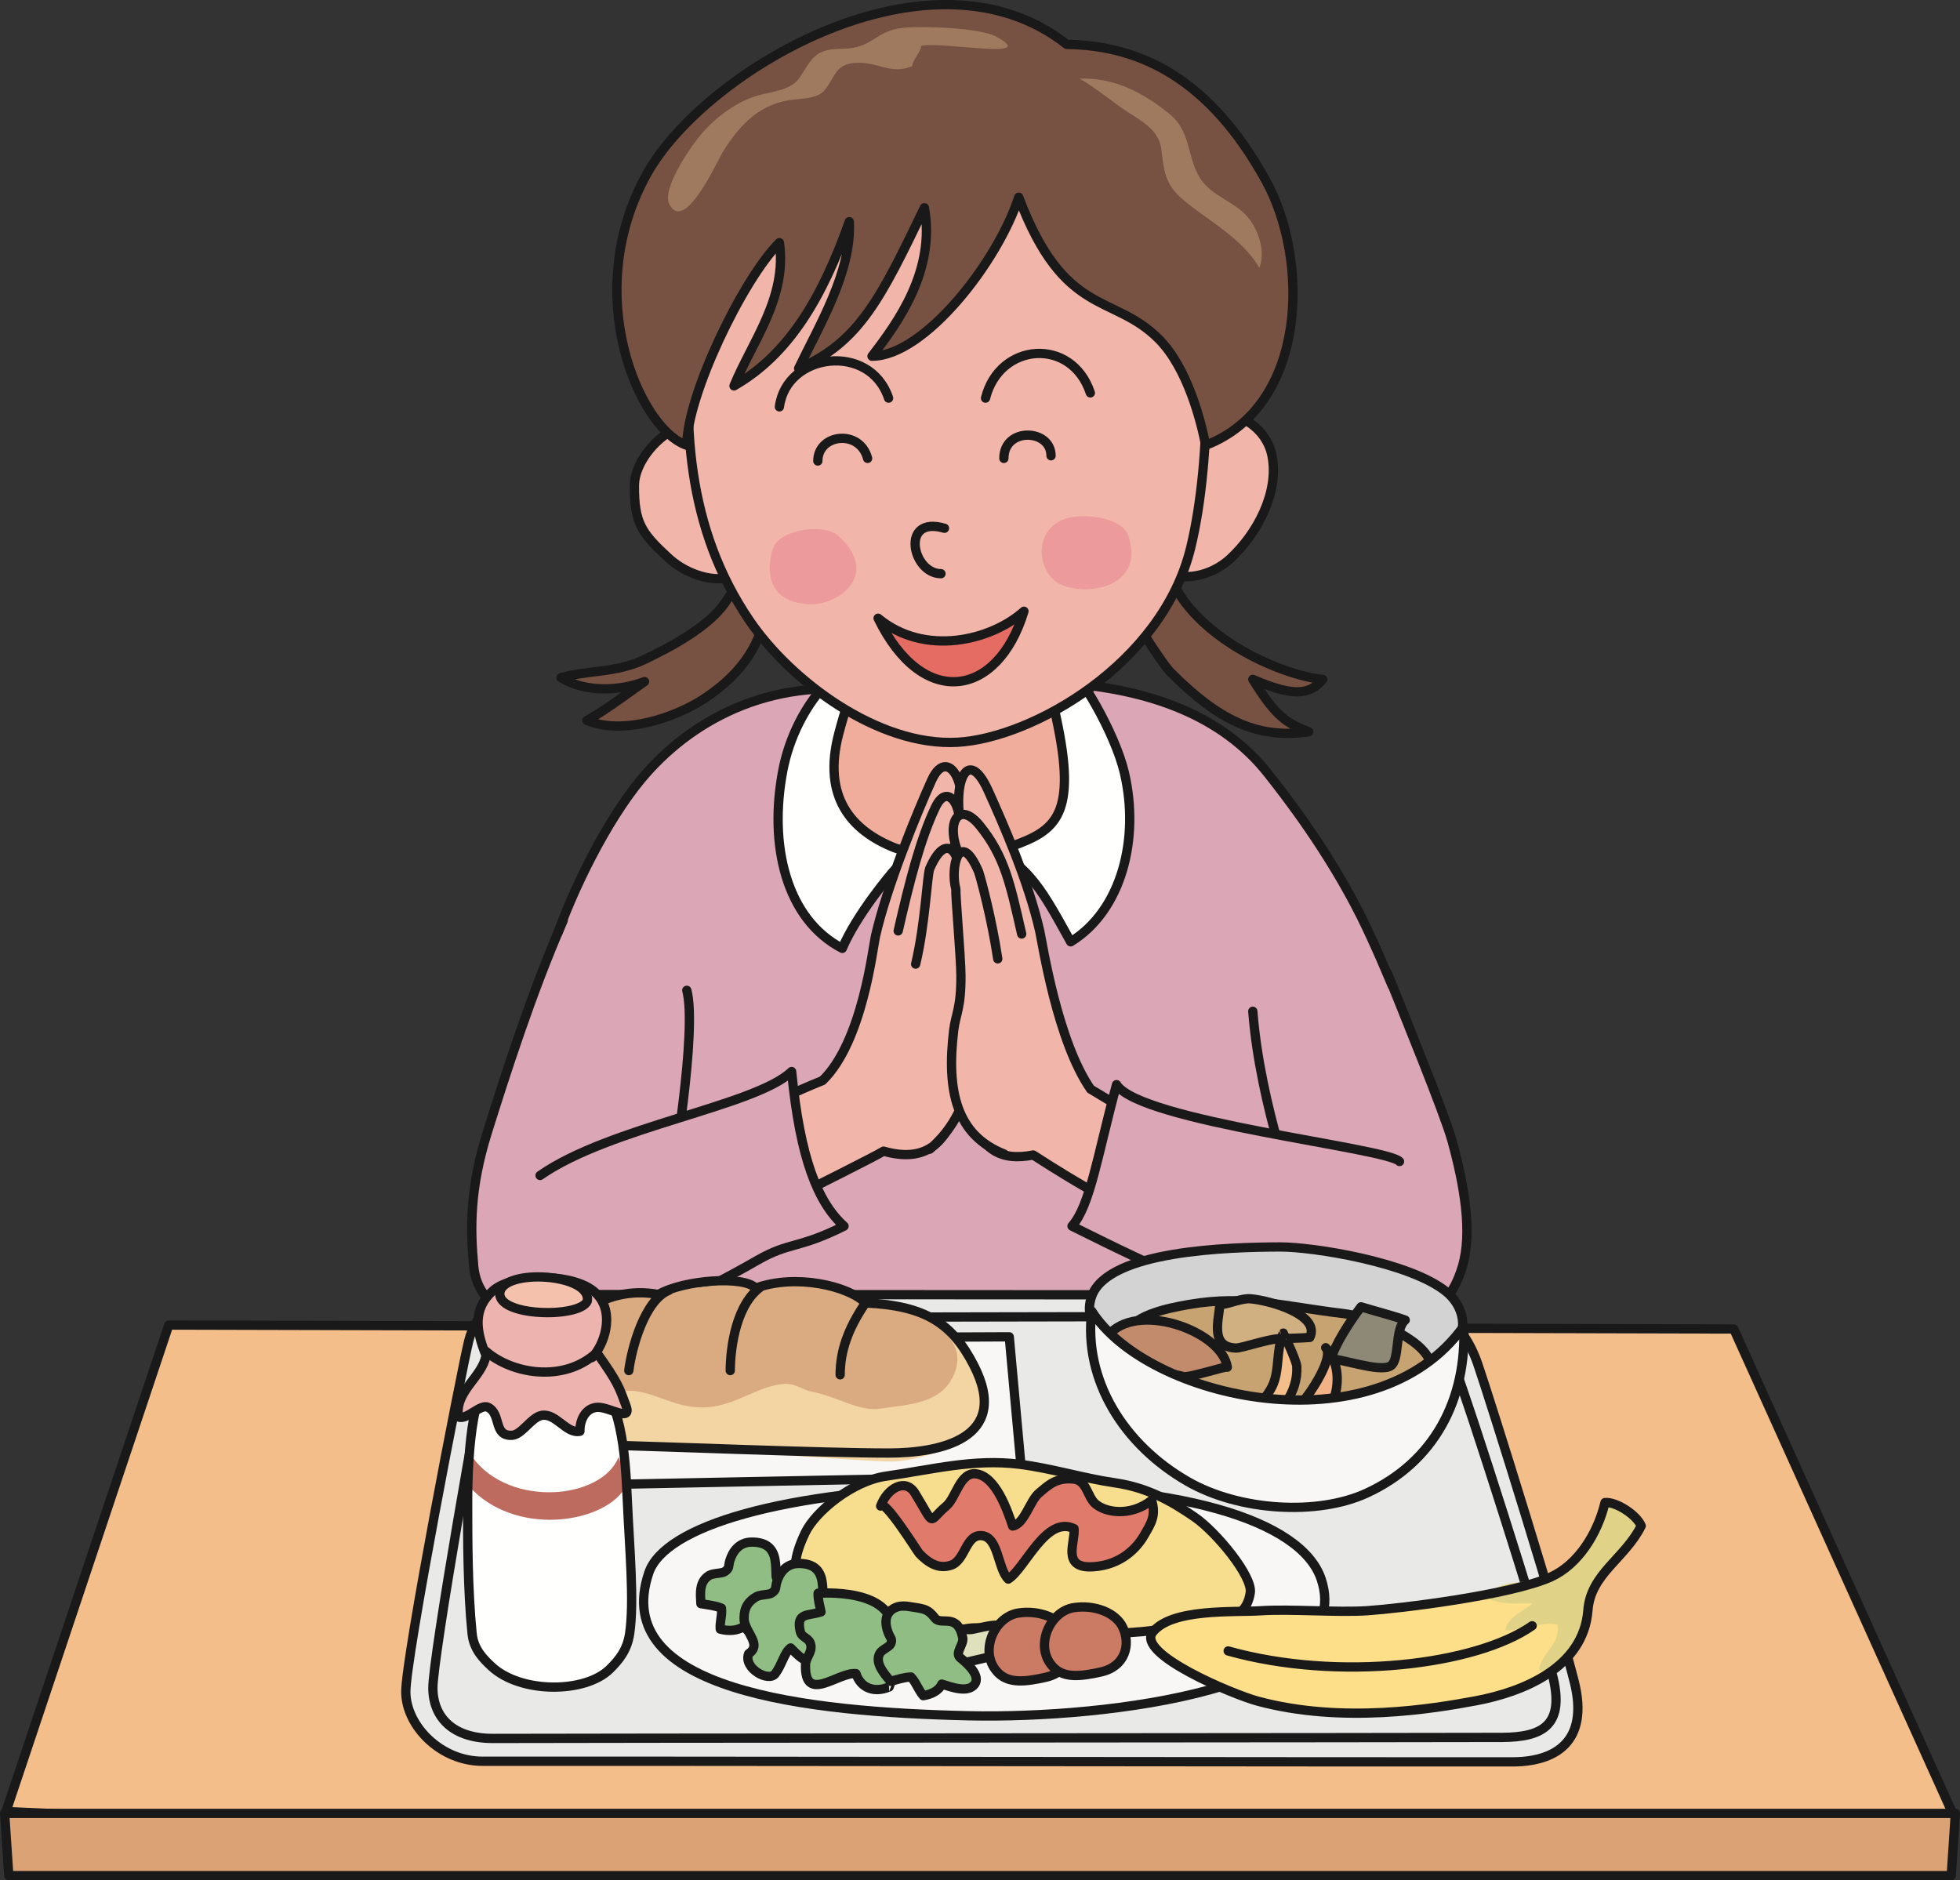 <?xml version="1.0" encoding="UTF-8"?>
<!DOCTYPE svg PUBLIC "-//W3C//DTD SVG 1.1//EN" "http://www.w3.org/Graphics/SVG/1.1/DTD/svg11.dtd">
<svg version="1.1" xmlns="http://www.w3.org/2000/svg" xmlns:xlink="http://www.w3.org/1999/xlink" x="0" y="0" width="897.611" height="861.12" viewBox="0, 0, 897.611, 861.12">
  <rect x="0" y="0" width="897.611" height="861.12" fill="#333333" stroke="none"/>
  <g id="Layer_1">
    <path d="M573.738,311.13 C584.139,327.932 588.939,331.131 599.337,335.13 C575.402,338.616 557.739,329.534 536.139,307.931 C532.38,304.176 514.891,278.121 511.338,265.533 C506.228,247.427 518.421,243.663 524.936,248.73 C532.136,254.331 529.478,250.479 536.936,266.331 C549.738,293.534 588.137,309.53 605.739,311.13 C599.337,319.129 590.538,318.33 573.738,311.13" fill="#775141" id="path80026"/>
    <path d="M573.738,311.13 C584.139,327.932 588.939,331.131 599.337,335.13 C575.402,338.616 557.739,329.534 536.139,307.931 C532.38,304.176 514.891,278.121 511.338,265.533 C506.228,247.427 518.421,243.663 524.936,248.73 C532.136,254.331 529.478,250.479 536.936,266.331 C549.738,293.534 588.137,309.53 605.739,311.13 C599.337,319.129 590.538,318.33 573.738,311.13 z" fill-opacity="0" stroke="#1A1919" stroke-width="4.252" stroke-linecap="round" stroke-linejoin="round" id="path80028"/>
    <path d="M322.54,319.933 C360.137,295.131 351.34,263.939 351.799,233.407 C350.767,250.176 340.858,263.112 332.139,275.932 C324.593,287.018 307.174,296.32 295.122,302.055 C282.152,308.224 269.364,306.858 256.938,310.375 C268.52,317.444 284.28,316.324 295.183,312.14 C286.83,318.009 275.993,326.151 268.764,329.927 C284.936,336.733 308.926,328.91 322.54,319.933" fill="#775141" id="path80030"/>
    <path d="M322.54,319.933 C360.137,295.131 351.34,263.939 351.799,233.407 C350.767,250.176 340.858,263.112 332.139,275.932 C324.593,287.018 307.174,296.32 295.122,302.055 C282.152,308.224 269.364,306.858 256.938,310.375 C268.52,317.444 284.28,316.324 295.183,312.14 C286.83,318.009 275.993,326.151 268.764,329.927 C284.936,336.733 308.926,328.91 322.54,319.933 z" fill-opacity="0" stroke="#1A1919" stroke-width="4.252" stroke-linecap="round" stroke-linejoin="round" id="path80032"/>
    <path d="M399.34,316.732 C351.733,309.801 315.47,330.649 293.739,356.733 C277.736,375.932 262.155,407.686 254.337,430.533 C246.536,453.332 237.377,488.119 235.136,497.733 C226.493,534.773 224.337,525.332 230.337,556.533 C232.473,567.637 260.58,563.198 272.134,568.551 C284.111,574.101 300.222,564.004 303.34,579.932 C305.337,590.132 304.942,624.225 304.942,634.335 C304.942,655.936 298.465,694.054 297.738,707.929 C305.777,708.83 434.186,710.892 448.938,711.53 C497.046,713.611 560.632,716.006 608.936,709.533 C602.786,676.12 595.314,645.862 588.142,567.135 C587.228,557.132 626.385,557.606 634.935,549.53 C649.335,535.936 660.135,513.876 653.735,493.533 C649.985,481.58 634.575,442.242 623.335,419.733 C608.252,389.524 588.761,364.514 580.736,354.332 C559.933,327.932 526.736,315.332 485.739,312.733 C458.585,311.013 411.48,318.501 399.34,316.732" fill="#DBA6B6" id="path80034"/>
    <path d="M399.34,316.732 C351.733,309.801 315.47,330.649 293.739,356.733 C277.736,375.932 262.155,407.686 254.337,430.533 C246.536,453.332 237.377,488.119 235.136,497.733 C226.493,534.773 224.337,525.332 230.337,556.533 C232.473,567.637 260.58,563.198 272.134,568.551 C284.111,574.101 300.222,564.004 303.34,579.932 C305.337,590.132 304.942,624.225 304.942,634.335 C304.942,655.936 298.465,694.054 297.738,707.929 C305.777,708.83 434.186,710.892 448.938,711.53 C497.046,713.611 560.632,716.006 608.936,709.533 C602.786,676.12 595.314,645.862 588.142,567.135 C587.228,557.132 626.385,557.606 634.935,549.53 C649.335,535.936 660.135,513.876 653.735,493.533 C649.985,481.58 634.575,442.242 623.335,419.733 C608.252,389.524 588.761,364.514 580.736,354.332 C559.933,327.932 526.736,315.332 485.739,312.733 C458.585,311.013 411.48,318.501 399.34,316.732 z" fill-opacity="0" stroke="#1A1919" stroke-width="4.252" stroke-linecap="round" stroke-linejoin="round" id="path80036"/>
    <path d="M514.938,353.932 C510.676,335.73 494.088,307.357 487.338,303.532 C481.52,300.234 486.321,311.622 484.338,315.532 C475.84,332.301 473.533,353.73 463.361,369.44 C458.749,376.558 446.786,378.979 451.338,388.732 C470.538,393.532 478.933,410.932 490.338,431.33 C513.583,417.08 522.04,384.264 514.938,353.932" fill="#FFFFFE" id="path80038"/>
    <path d="M514.938,353.932 C510.676,335.73 494.088,307.357 487.338,303.532 C481.52,300.234 486.321,311.622 484.338,315.532 C475.84,332.301 473.533,353.73 463.361,369.44 C458.749,376.558 446.786,378.979 451.338,388.732 C470.538,393.532 478.933,410.932 490.338,431.33 C513.583,417.08 522.04,384.264 514.938,353.932 z" fill-opacity="0" stroke="#1A1919" stroke-width="4.252" stroke-linecap="round" stroke-linejoin="round" id="path80040"/>
    <path d="M447.34,364.685 C447.433,354.635 441.822,346.163 434.702,337.288 C430.426,331.955 427.098,326.911 423.499,321.281 C420.044,315.876 417.944,312.225 411.715,310.584 C405.171,308.864 383.603,307.666 380.538,310.732 C368.538,322.732 361.352,338.159 358.54,352.732 C351.939,386.932 359.936,420.932 385.736,434.33 C392.139,419.132 407.824,400.369 409.736,398.331 C422.669,384.545 426.213,390.018 433.338,373.732 C435.264,369.326 447.311,368.522 447.34,364.685" fill="#FFFFFE" id="path80042"/>
    <path d="M447.34,364.685 C447.433,354.635 441.822,346.163 434.702,337.288 C430.426,331.955 427.098,326.911 423.499,321.281 C420.044,315.876 417.944,312.225 411.715,310.584 C405.171,308.864 383.603,307.666 380.538,310.732 C368.538,322.732 361.352,338.159 358.54,352.732 C351.939,386.932 359.936,420.932 385.736,434.33 C392.139,419.132 407.824,400.369 409.736,398.331 C422.669,384.545 426.213,390.018 433.338,373.732 C435.264,369.326 447.311,368.522 447.34,364.685 z" fill-opacity="0" stroke="#1A1919" stroke-width="4.252" stroke-linecap="round" stroke-linejoin="round" id="path80044"/>
    <path d="M483.738,328.732 C477.067,297.878 486.546,284.571 465.485,274.198 C426.827,255.159 417.264,265.071 408.344,267.023 C398.608,269.151 403.259,280.997 400.136,290.331 C395.247,304.968 390.137,313.131 384.137,335.932 C376.426,365.226 390.137,380.331 409.338,388.131 C419.514,392.268 451.403,391.744 463.338,387.532 C483.738,380.331 493.338,373.131 483.738,328.732" fill="#F0AD9C" id="path80046"/>
    <path d="M483.738,328.732 C477.067,297.878 486.546,284.571 465.485,274.198 C426.827,255.159 417.264,265.071 408.344,267.023 C398.608,269.151 403.259,280.997 400.136,290.331 C395.247,304.968 390.137,313.131 384.137,335.932 C376.426,365.226 390.137,380.331 409.338,388.131 C419.514,392.268 451.403,391.744 463.338,387.532 C483.738,380.331 493.338,373.131 483.738,328.732 z" fill-opacity="0" stroke="#1A1919" stroke-width="4.252" stroke-linecap="round" stroke-linejoin="round" id="path80048"/>
    <path d="M345.738,247.131 C346.319,233.018 348.958,215.271 340.212,203.249 C333.509,194.027 333.072,196.973 322.54,194.331 C308.486,190.809 290.608,208.556 290.538,222.33 C290.458,239.569 293.791,244.131 306.137,255.532 C318.93,267.344 344.72,271.72 345.738,247.131" fill="#F2B5A9" id="path80050"/>
    <path d="M345.738,247.131 C346.319,233.018 348.958,215.271 340.212,203.249 C333.509,194.027 333.072,196.973 322.54,194.331 C308.486,190.809 290.608,208.556 290.538,222.33 C290.458,239.569 293.791,244.131 306.137,255.532 C318.93,267.344 344.72,271.72 345.738,247.131 z" fill-opacity="0" stroke="#1A1919" stroke-width="4.252" stroke-linecap="round" stroke-linejoin="round" id="path80052"/>
    <path d="M525.152,244.338 C524.566,230.229 522.47,208.118 531.218,196.099 C537.921,186.876 539.205,192.173 549.738,189.532 C563.791,186.006 579.738,194.331 582.536,208.732 C585.827,225.651 575.692,244.53 563.337,255.932 C550.549,267.741 526.165,268.931 525.152,244.338" fill="#F2B5A9" id="path80054"/>
    <path d="M525.152,244.338 C524.566,230.229 522.47,208.118 531.218,196.099 C537.921,186.876 539.205,192.173 549.738,189.532 C563.791,186.006 579.738,194.331 582.536,208.732 C585.827,225.651 575.692,244.53 563.337,255.932 C550.549,267.741 526.165,268.931 525.152,244.338 z" fill-opacity="0" stroke="#1A1919" stroke-width="4.252" stroke-linecap="round" stroke-linejoin="round" id="path80056"/>
    <path d="M545.317,250.752 C555.218,210.053 555.082,142.732 543.738,107.932 C518.017,80.336 443.777,37.459 404.491,51.752 C379.493,60.843 335.983,120.923 318.137,140.331 C311.337,193.53 314.829,242.502 343.338,284.331 C362.106,311.869 402.176,341.964 438.536,339.932 C472.755,338.02 532.333,304.124 545.317,250.752" fill="#F2B5A9" id="path80058"/>
    <path d="M545.317,250.752 C555.218,210.053 555.082,142.732 543.738,107.932 C518.017,80.336 443.777,37.459 404.491,51.752 C379.493,60.843 335.983,120.923 318.137,140.331 C311.337,193.53 314.829,242.502 343.338,284.331 C362.106,311.869 402.176,341.964 438.536,339.932 C472.755,338.02 532.333,304.124 545.317,250.752 z M356.936,186.332 C360.137,161.531 398.379,156.672 406.938,182.331 M451.338,182.331 C457.741,156.726 490.778,154.27 499.338,179.932 M432.536,241.931 C412.136,235.931 417.738,262.732 430.938,262.732" fill-opacity="0" stroke="#1A1919" stroke-width="4.252" stroke-linecap="round" stroke-linejoin="round" id="path80060"/>
    <path d="M399.34,163.134 C411.34,147.534 428.449,123.949 423.34,95.132 C403.642,136.014 393.733,156.733 365.739,168.733 C375.34,148.734 390.137,124.33 388.938,101.531 C376.671,136.148 361.338,162.332 336.137,176.733 C344.538,156.332 360.536,136.33 356.936,111.131 C340.136,127.931 314.538,181.122 314.538,203.932 C292.938,196.732 265.338,134.331 296.538,79.131 C323.111,32.116 426.137,-28.869 488.538,20.331 C522.34,20.784 554.083,36.178 579.738,82.732 C599.725,119.006 598.938,185.932 552.137,203.932 C550.249,194.015 544.132,168.684 530.538,155.13 C509.59,134.243 487.338,145.53 466.54,90.332 C456.939,119.934 423.34,163.134 399.34,163.134" fill="#775141" id="path80062"/>
    <path d="M399.34,163.134 C411.34,147.534 428.449,123.949 423.34,95.132 C403.642,136.014 393.733,156.733 365.739,168.733 C375.34,148.734 390.137,124.33 388.938,101.531 C376.671,136.148 361.338,162.332 336.137,176.733 C344.538,156.332 360.536,136.33 356.936,111.131 C340.136,127.931 314.538,181.122 314.538,203.932 C292.938,196.732 265.338,134.331 296.538,79.131 C323.111,32.116 426.137,-28.869 488.538,20.331 C522.34,20.784 554.083,36.178 579.738,82.732 C599.725,119.006 598.938,185.932 552.137,203.932 C550.249,194.015 544.132,168.684 530.538,155.13 C509.59,134.243 487.338,145.53 466.54,90.332 C456.939,119.934 423.34,163.134 399.34,163.134 z" fill-opacity="0" stroke="#1A1919" stroke-width="4.252" stroke-linecap="round" stroke-linejoin="round" id="path80064"/>
    <path d="M402.137,283.131 C422.538,325.131 456.939,319.533 468.939,279.932 C453.738,293.534 423.34,300.731 402.137,283.131" fill="#E46C62" id="path80066"/>
    <path d="M402.137,283.131 C422.538,325.131 456.939,319.533 468.939,279.932 C453.738,293.534 423.34,300.731 402.137,283.131 z" fill-opacity="0" stroke="#1A1919" stroke-width="4.252" stroke-linecap="round" stroke-linejoin="round" id="path80068"/>
    <path d="M384.137,245.534 C403.314,263.289 383.829,277.216 370.938,276.731 C349.736,275.932 351.227,258.838 354.137,250.732 C356.926,242.951 377.196,239.107 384.137,245.534" fill="#EC9A9B" id="path80070"/>
    <path d="M516.705,245.315 C525.025,270.091 494.997,273.684 484.122,266.742 C475.68,261.346 472.938,244.33 486.442,238.084 C493.947,234.614 513.691,236.35 516.705,245.315" fill="#EC9A9B" id="path80072"/>
    <path d="M435.593,403.287 C451.938,397.732 450.4,422.301 437.538,420.53 C432.025,419.775 423.968,407.238 435.593,403.287" fill="#FFFFFE" id="path80074"/>
    <path d="M435.593,403.287 C451.938,397.732 450.4,422.301 437.538,420.53 C432.025,419.775 423.968,407.238 435.593,403.287 z" fill-opacity="0" stroke="#1A1919" stroke-width="4.252" stroke-linecap="round" stroke-linejoin="round" id="path80076"/>
    <path d="M438.137,440.33 C451.483,435.979 452.2,458.901 439.338,457.129 C433.825,456.374 426.462,444.145 438.137,440.33" fill="#FFFFFE" id="path80078"/>
    <path d="M438.137,440.33 C451.483,435.979 452.2,458.901 439.338,457.129 C433.825,456.374 426.462,444.145 438.137,440.33 z M374.538,211.131 C374.538,198.731 393.738,196.333 397.338,209.932 M459.738,209.932 C459.738,195.532 481.338,196.33 481.338,208.732 M314.533,453.53 C319.333,471.53 308.176,539.413 306.536,544.729 C304.755,550.523 303.386,556.401 303.738,562.729 M573.733,463.129 C577.333,508.533 594.574,549.014 592.933,554.33 C591.152,560.123 563.786,563.001 564.137,569.33" fill-opacity="0" stroke="#1A1919" stroke-width="4.252" stroke-linecap="round" stroke-linejoin="round" id="path80080"/>
    <path d="M438.087,437.432 C438.087,428.592 432.686,413.33 432.808,402.229 C432.902,393.703 432.236,389.986 435.452,384.632 C447.33,364.834 434.871,339.138 426.649,357.351 C419.786,372.553 406.188,405.754 400.938,428.733 C399.649,434.385 395.004,477.088 376.708,494.854 C327.738,514.729 292.465,541.031 309.738,544.729 C317.749,546.45 338.965,560.395 359.767,550.073 C370.999,544.504 401.257,529.354 404.645,527.189 C423.129,532.471 433.689,524.554 438.968,504.314 C444.246,481.429 438.087,450.764 438.087,437.432" fill="#F2B5A9" id="path80082"/>
    <path d="M438.087,437.432 C438.087,428.592 432.686,413.33 432.808,402.229 C432.902,393.703 432.236,389.986 435.452,384.632 C447.33,364.834 434.871,339.138 426.649,357.351 C419.786,372.553 406.188,405.754 400.938,428.733 C399.649,434.385 395.004,477.088 376.708,494.854 C327.738,514.729 292.465,541.031 309.738,544.729 C317.749,546.45 338.965,560.395 359.767,550.073 C370.999,544.504 401.257,529.354 404.645,527.189 C423.129,532.471 433.689,524.554 438.968,504.314 C444.246,481.429 438.087,450.764 438.087,437.432 z" fill-opacity="0" stroke="#1A1919" stroke-width="4.252" stroke-linecap="round" stroke-linejoin="round" id="path80084"/>
    <path d="M435.452,493.748 C432.808,461.189 430.169,459.562 430.169,446.231 C430.169,437.395 432.686,413.33 432.808,402.229 C432.902,393.703 436.024,390.527 438.087,384.635 C442.637,371.646 434.514,356.862 428.411,369.67 C421.587,383.974 416.59,403.352 411.34,426.332" fill="#F2B5A9" id="path80086"/>
    <path d="M435.452,493.748 C432.808,461.189 430.169,459.562 430.169,446.231 C430.169,437.395 432.686,413.33 432.808,402.229 C432.902,393.703 436.024,390.527 438.087,384.635 C442.637,371.646 434.514,356.862 428.411,369.67 C421.587,383.974 416.59,403.352 411.34,426.332" fill-opacity="0" stroke="#1A1919" stroke-width="4.252" stroke-linecap="round" stroke-linejoin="round" id="path80088"/>
    <path d="M419.337,441.53 C423.743,423.051 424.511,401.604 425.767,397.832 C434.571,377.594 441.611,395.194 438.968,404.873 C439.16,408.159 439.61,424.242 440.73,432.811 C442.708,447.994 440.153,455.413 442.051,462.51 C449.093,488.911 442.488,512.236 425.767,526.312" fill="#F2B5A9" id="path80090"/>
    <path d="M419.337,441.53 C423.743,423.051 424.511,401.604 425.767,397.832 C434.571,377.594 441.611,395.194 438.968,404.873 C439.16,408.159 439.61,424.242 440.73,432.811 C442.708,447.994 440.153,455.413 442.051,462.51 C449.093,488.911 442.488,512.236 425.767,526.312" fill-opacity="0" stroke="#1A1919" stroke-width="4.252" stroke-linecap="round" stroke-linejoin="round" id="path80092"/>
    <path d="M257.936,421.533 C243.536,454.33 231.142,493.12 223.136,518.733 C215.134,544.33 215.337,562.335 216.939,579.932 C218.983,602.395 245.308,608.957 263.337,608.733 C284.871,608.47 313.305,596.432 346.938,577.129 C361.661,568.682 365.421,572.09 386.538,561.53 C374.538,550.729 366.405,530.663 362.538,490.729 C346.038,506.573 279.335,515.934 247.333,538.335" fill="#DBA6B6" id="path80094"/>
    <path d="M257.936,421.533 C243.536,454.33 231.142,493.12 223.136,518.733 C215.134,544.33 215.337,562.335 216.939,579.932 C218.983,602.395 245.308,608.957 263.337,608.733 C284.871,608.47 313.305,596.432 346.938,577.129 C361.661,568.682 365.421,572.09 386.538,561.53 C374.538,550.729 366.405,530.663 362.538,490.729 C346.038,506.573 279.335,515.934 247.333,538.335" fill-opacity="0" stroke="#1A1919" stroke-width="4.252" stroke-linecap="round" stroke-linejoin="round" id="path80096"/>
    <path d="M446.889,450.632 C446.889,441.796 445.141,415.089 445.014,403.99 C444.921,395.465 444.442,392.285 442.38,386.393 C434.308,363.346 441.921,338.519 452.608,362.194 C459.47,377.395 470.884,403.354 476.139,426.332 C477.428,431.991 484.136,476.733 499.469,498.811 C541.708,524.554 571.408,539.33 554.134,543.033 C546.124,544.748 551.345,569.46 530.538,559.129 C513.738,555.53 476.571,531.112 473.176,528.952 C458.551,531.811 448.652,527.198 443.369,506.957 C438.087,484.073 446.889,463.963 446.889,450.632" fill="#F2B5A9" id="path80098"/>
    <path d="M446.889,450.632 C446.889,441.796 445.141,415.089 445.014,403.99 C444.921,395.465 444.442,392.285 442.38,386.393 C434.308,363.346 441.921,338.519 452.608,362.194 C459.47,377.395 470.884,403.354 476.139,426.332 C477.428,431.991 484.136,476.733 499.469,498.811 C541.708,524.554 571.408,539.33 554.134,543.033 C546.124,544.748 551.345,569.46 530.538,559.129 C513.738,555.53 476.571,531.112 473.176,528.952 C458.551,531.811 448.652,527.198 443.369,506.957 C438.087,484.073 446.889,463.963 446.889,450.632 z" fill-opacity="0" stroke="#1A1919" stroke-width="4.252" stroke-linecap="round" stroke-linejoin="round" id="path80100"/>
    <path d="M442.38,495.51 C445.014,462.952 447.658,461.32 447.658,447.989 C447.658,439.153 445.141,415.089 445.014,403.99 C444.921,395.465 440.149,394.488 438.087,388.593 C433.54,375.604 439.704,367.019 448.652,378.035 C460.09,392.116 462.649,404.775 467.899,427.752" fill="#F2B5A9" id="path80102"/>
    <path d="M442.38,495.51 C445.014,462.952 447.658,461.32 447.658,447.989 C447.658,439.153 445.141,415.089 445.014,403.99 C444.921,395.465 440.149,394.488 438.087,388.593 C433.54,375.604 439.704,367.019 448.652,378.035 C460.09,392.116 462.649,404.775 467.899,427.752" fill-opacity="0" stroke="#1A1919" stroke-width="4.252" stroke-linecap="round" stroke-linejoin="round" id="path80104"/>
    <path d="M456.939,439.129 C454.188,420.876 449.392,402.902 448.136,399.131 C439.338,378.893 435.095,397.455 437.739,407.132 C437.548,410.418 440.009,438.033 440.069,446.676 C440.176,461.798 437.65,464.455 436.769,471.754 C433.361,499.916 438.087,519.932 459.869,528.51" fill="#F2B5A9" id="path80106"/>
    <path d="M456.939,439.129 C454.188,420.876 449.392,402.902 448.136,399.131 C439.338,378.893 435.095,397.455 437.739,407.132 C437.548,410.418 440.009,438.033 440.069,446.676 C440.176,461.798 437.65,464.455 436.769,471.754 C433.361,499.916 438.087,519.932 459.869,528.51" fill-opacity="0" stroke="#1A1919" stroke-width="4.252" stroke-linecap="round" stroke-linejoin="round" id="path80108"/>
    <path d="M635.335,445.533 C642.505,463.467 661.565,510.088 664.945,522.332 C670.595,542.854 674.335,564.314 669.745,579.932 C661.735,607.129 639.205,612.225 605.739,605.536 C591.743,602.733 575.337,599.132 544.938,586.729 C529.212,580.317 512.055,572.09 490.938,561.53 C499.338,551.929 502.54,529.288 511.338,496.729 C521.791,513.674 635.505,525.651 640.935,531.932" fill="#DBA6B6" id="path80110"/>
    <path d="M635.335,445.533 C642.505,463.467 661.565,510.088 664.945,522.332 C670.595,542.854 674.335,564.314 669.745,579.932 C661.735,607.129 639.205,612.225 605.739,605.536 C591.743,602.733 575.337,599.132 544.938,586.729 C529.212,580.317 512.055,572.09 490.938,561.53 C499.338,551.929 502.54,529.288 511.338,496.729 C521.791,513.674 635.505,525.651 640.935,531.932" fill-opacity="0" stroke="#1A1919" stroke-width="4.252" stroke-linecap="round" stroke-linejoin="round" id="path80112"/>
    <path d="M377.598,41.35 C374.843,44.795 368.327,45.143 364.145,45.532 C348.386,46.998 339.105,56.676 331.127,69.421 C328.455,73.699 313.582,107.174 306.536,93.532 C302.72,86.127 317.477,65.573 321.738,60.731 C328.343,53.219 337.718,46.354 347.303,43.675 C353.871,41.838 362.411,41.477 366.494,35.112 C372.283,26.09 373.465,22.434 385.736,22.33 C400.014,22.211 400.572,14.015 413.739,12.731 C422.496,11.875 448.567,12.656 456.137,16.732 C476.936,27.932 431.13,18.771 421.858,21.03 C421.793,23.788 417.845,27.602 417.738,30.332 C408.044,34.247 402.705,28.675 393.208,28.746 C382.497,28.823 383.036,34.546 377.598,41.35" fill="#A07A5F" id="path80114"/>
    <path d="M535.783,52.359 C545.463,60.311 543.485,71.674 549.517,81.48 C554.899,90.241 566.392,92.383 572.337,100.577 C576.71,106.612 579.546,115.558 576.71,122.74 C570.775,111.841 558.161,103.823 548.243,96.497 C535.352,86.969 533.514,83.795 531.837,68.477 C530.749,58.581 521.106,54.709 513.462,49.293 C510.93,47.496 495.799,35.959 493.98,36.056 C509.852,35.214 523.661,42.398 535.783,52.359" fill="#A07A5F" id="path80116"/>
    <path d="M894.245,830.514 L441.208,849.504 L2.767,829.614 L77.29,606.843 L794.005,608.648 L894.245,830.514" fill="#F4BE8A" id="path80118"/>
    <path d="M894.245,830.514 L441.208,849.504 L2.767,829.614 L77.29,606.843 L794.005,608.648 z" fill-opacity="0" stroke="#1A1919" stroke-width="4.252" stroke-linecap="round" stroke-linejoin="round" id="path80120"/>
    <path d="M893.595,858.994 L4.033,858.994 L2.126,830.484 L895.485,830.484 L893.595,858.994" fill="#DAA275" id="path80122"/>
    <path d="M893.595,858.994 L4.033,858.994 L2.126,830.484 L895.485,830.484 z" fill-opacity="0" stroke="#1A1919" stroke-width="4.252" stroke-linecap="round" stroke-linejoin="round" id="path80124"/>
    <path d="M214.647,614.161 C211.502,626.76 185.73,759.445 185.843,774.914 C185.955,790.384 201.813,806.744 221.205,806.604 C240.602,806.464 673.695,807.014 693.075,806.884 C712.445,806.734 727.695,797.554 721.035,770.494 C714.375,743.452 683.015,642.923 676.755,624.656 C669.315,602.939 652.675,592.889 636.515,593.01 C620.365,593.123 259.178,592.767 243.02,592.879 C226.877,593.001 217.801,601.561 214.647,614.161" fill="#E9E9E8" id="path80126"/>
    <path d="M214.647,614.161 C211.502,626.76 185.73,759.445 185.843,774.914 C185.955,790.384 201.813,806.744 221.205,806.604 C240.602,806.464 673.695,807.014 693.075,806.884 C712.445,806.734 727.695,797.554 721.035,770.494 C714.375,743.452 683.015,642.923 676.755,624.656 C669.315,602.939 652.675,592.889 636.515,593.01 C620.365,593.123 259.178,592.767 243.02,592.879 C226.877,593.001 217.801,601.561 214.647,614.161 z" fill-opacity="0" stroke="#1A1919" stroke-width="4.252" stroke-linecap="round" stroke-linejoin="round" id="path80128"/>
    <path d="M223.155,622.874 C220.165,633.952 198.142,759.51 198.241,773.114 C198.34,786.714 207.63,796.284 226.019,796.154 C244.418,796.014 669.605,795.824 687.995,795.684 C706.365,795.554 717.115,790.264 710.805,766.474 C704.495,742.682 672.425,641.854 666.155,625.955 C659.125,608.132 642.055,602.653 626.725,602.765 C611.402,602.877 261.171,603.416 245.852,603.52 C230.524,603.642 226.155,611.788 223.155,622.874" fill="#E9E9E8" id="path80130"/>
    <path d="M223.155,622.874 C220.165,633.952 198.142,759.51 198.241,773.114 C198.34,786.714 207.63,796.284 226.019,796.154 C244.418,796.014 669.605,795.824 687.995,795.684 C706.365,795.554 717.115,790.264 710.805,766.474 C704.495,742.682 672.425,641.854 666.155,625.955 C659.125,608.132 642.055,602.653 626.725,602.765 C611.402,602.877 261.171,603.416 245.852,603.52 C230.524,603.642 226.155,611.788 223.155,622.874 z" fill-opacity="0" stroke="#1A1919" stroke-width="4.252" stroke-linecap="round" stroke-linejoin="round" id="path80132"/>
    <path d="M429.564,754.176 C438.79,751.303 438.658,750.014 442.024,761.291 C441.864,760.776 420.78,764.676 418.511,764.338 C414.986,763.809 407.983,761.77 408.743,756.642 C409.848,749.161 424.783,755.658 429.564,754.176" fill="#DEE1BB" id="path80134"/>
    <path d="M429.564,754.176 C438.79,751.303 438.658,750.014 442.024,761.291 C441.864,760.776 420.78,764.676 418.511,764.338 C414.986,763.809 407.983,761.77 408.743,756.642 C409.848,749.161 424.783,755.658 429.564,754.176 z" fill-opacity="0" stroke="#1A1919" stroke-width="4.252" stroke-linecap="round" stroke-linejoin="round" id="path80136"/>
    <path d="M586.118,571.073 C601.465,571.017 645.775,578.123 662.285,591.538 C672.075,599.489 673.415,614.034 660.085,621.126 C641.435,631.045 605.13,632.452 583.848,632.498 C561.845,632.54 489.236,623.17 500.009,593.517 C507.611,572.596 562.947,571.158 586.118,571.073" fill="#D2D3D2" id="path80138"/>
    <path d="M586.118,571.073 C601.465,571.017 645.775,578.123 662.285,591.538 C672.075,599.489 673.415,614.034 660.085,621.126 C641.435,631.045 605.13,632.452 583.848,632.498 C561.845,632.54 489.236,623.17 500.009,593.517 C507.611,572.596 562.947,571.158 586.118,571.073 z" fill-opacity="0" stroke="#1A1919" stroke-width="4.252" stroke-linecap="round" stroke-linejoin="round" id="path80140"/>
    <path d="M590.215,651.088 C570.874,651.088 508.145,645.52 515.093,612.408 C517.15,602.582 534.527,599.142 544.507,597.416 C570.719,592.879 588.7,598.457 615.147,601.561 C627.785,603.046 651.335,613.036 654.845,623.47 C657.685,631.926 658.025,645.83 649.515,650.095 C637.595,656.062 603.676,651.088 590.215,651.088" fill="#C8A372" id="path80142"/>
    <path d="M590.215,651.088 C570.874,651.088 508.145,645.52 515.093,612.408 C517.15,602.582 534.527,599.142 544.507,597.416 C570.719,592.879 588.7,598.457 615.147,601.561 C627.785,603.046 651.335,613.036 654.845,623.47 C657.685,631.926 658.025,645.83 649.515,650.095 C637.595,656.062 603.676,651.088 590.215,651.088 z" fill-opacity="0" stroke="#1A1919" stroke-width="4.252" stroke-linecap="round" stroke-linejoin="round" id="path80144"/>
    <path d="M585.569,613.106 C580.408,613.335 568.511,617.455 566.036,617.367 C554.064,616.983 558.114,604.776 558.639,597.543 C562.801,597.22 568.642,594.492 572.551,594.801 C581.426,595.495 604.924,602.132 599.843,612.51 C595.108,612.876 590.345,612.895 585.569,613.106" fill="#D0B081" id="path80146"/>
    <path d="M585.569,613.106 C580.408,613.335 568.511,617.455 566.036,617.367 C554.064,616.983 558.114,604.776 558.639,597.543 C562.801,597.22 568.642,594.492 572.551,594.801 C581.426,595.495 604.924,602.132 599.843,612.51 C595.108,612.876 590.345,612.895 585.569,613.106 z" fill-opacity="0" stroke="#1A1919" stroke-width="4.252" stroke-linecap="round" stroke-linejoin="round" id="path80148"/>
    <path d="M609.274,623.198 C611.28,615.749 618.185,605.273 623.295,598.499 C629.745,600.436 637.675,602.489 643.545,604.561 C638.575,608.549 641.245,623.048 636.735,625.617 C631.595,628.561 614.58,622.186 607.999,622.166" fill="#8E8876" id="path80150"/>
    <path d="M609.274,623.198 C611.28,615.749 618.185,605.273 623.295,598.499 C629.745,600.436 637.675,602.489 643.545,604.561 C638.575,608.549 641.245,623.048 636.735,625.617 C631.595,628.561 614.58,622.186 607.999,622.166" fill-opacity="0" stroke="#1A1919" stroke-width="4.252" stroke-linecap="round" stroke-linejoin="round" id="path80152"/>
    <path d="M508.68,610.293 C523.09,596.353 559.741,610.139 562.061,626.137 C561.939,625.377 544.343,631.176 541.924,630.426 C533.561,627.82 515.801,630.163 508.68,610.293" fill="#C28B6B" id="path80154"/>
    <path d="M508.68,610.293 C523.09,596.353 559.741,610.139 562.061,626.137 C561.939,625.377 544.343,631.176 541.924,630.426 C533.561,627.82 515.801,630.163 508.68,610.293 z" fill-opacity="0" stroke="#1A1919" stroke-width="4.252" stroke-linecap="round" stroke-linejoin="round" id="path80156"/>
    <path d="M587.72,610.523 C587.744,610.476 593.72,623.085 593.871,625.682 C594.231,631.823 592.314,637.181 589.033,642.257 C582.743,651.97 574.403,655.242 563.13,654.286 C570.049,648.848 578.528,643.163 582.597,634.945 C586.188,627.689 584.29,618.155 587.72,610.523" fill="#F4BE8A" id="path80158"/>
    <path d="M587.72,610.523 C587.744,610.476 593.72,623.085 593.871,625.682 C594.231,631.823 592.314,637.181 589.033,642.257 C582.743,651.97 574.403,655.242 563.13,654.286 C570.049,648.848 578.528,643.163 582.597,634.945 C586.188,627.689 584.29,618.155 587.72,610.523 z" fill-opacity="0" stroke="#1A1919" stroke-width="4.252" stroke-linecap="round" stroke-linejoin="round" id="path80160"/>
    <path d="M607.127,617.212 C616.051,626.573 613.005,644.695 602.777,651.965 C598.98,654.661 590.364,656.62 585.817,657.885 C581.622,659.057 570.602,657.876 568.22,659.278 C577.507,653.817 589.08,649.762 596.688,641.793 C599.936,638.395 611.196,621.468 607.127,617.212" fill="#F2B286" id="path80162"/>
    <path d="M607.127,617.212 C616.051,626.573 613.005,644.695 602.777,651.965 C598.98,654.661 590.364,656.62 585.817,657.885 C581.622,659.057 570.602,657.876 568.22,659.278 C577.507,653.817 589.08,649.762 596.688,641.793 C599.936,638.395 611.196,621.468 607.127,617.212 z" fill-opacity="0" stroke="#1A1919" stroke-width="4.252" stroke-linecap="round" stroke-linejoin="round" id="path80164"/>
    <path d="M499.989,600.473 C496.08,632.048 514.671,661.729 543.996,678.525 C567.621,692.057 603.386,694.158 625.815,683.845 C656.945,669.534 671.765,640.767 670.335,607.373 C629.705,664.181 525.415,640.739 499.989,600.473" fill="#F8F7F6" id="path80166"/>
    <path d="M499.989,600.473 C496.08,632.048 514.671,661.729 543.996,678.525 C567.621,692.057 603.386,694.158 625.815,683.845 C656.945,669.534 671.765,640.767 670.335,607.373 C629.705,664.181 525.415,640.739 499.989,600.473 z" fill-opacity="0" stroke="#1A1919" stroke-width="4.252" stroke-linecap="round" stroke-linejoin="round" id="path80168"/>
    <path d="M223.113,680.948 L237.639,613.186 L462.204,612.225 L468.02,676.101 L223.113,680.948" fill="#F8F7F6" id="path80170"/>
    <path d="M223.113,680.948 L237.639,613.186 L462.204,612.225 L468.02,676.101 z" fill-opacity="0" stroke="#1A1919" stroke-width="4.252" stroke-linecap="round" stroke-linejoin="round" id="path80172"/>
    <path d="M339.817,587.507 C356.252,586.898 381.541,585.332 396.541,596.132 C422.341,600.332 430.919,605.114 445.848,625.054 C468.837,655.757 423.668,669.398 408.007,669.342 C391.061,669.276 320.801,662.84 274.614,661.739 C250.811,661.171 240.653,646.617 247.84,625.715 C254.655,605.924 268.473,597.778 288.569,593.835 C299.926,591.604 335.716,587.658 339.817,587.507" fill="#F3D5A4" id="path80174"/>
    <path d="M339.817,587.507 C356.252,586.898 380.341,582.932 397.141,596.132 C418.141,598.533 444.939,610.143 437.055,629.137 C431.219,643.19 416.012,643.12 403.155,645.135 C393.583,646.635 382.774,639.389 372.33,637.476 C366.509,636.416 364.098,632.854 357.189,633.97 C344.655,636.009 335.454,644.634 321.293,644.569 C309.808,644.517 301.746,638.78 291.593,637.171 C280.122,635.358 249.311,646.705 246.981,628.945 C244.45,609.661 273.968,596.705 288.574,593.835 C299.926,591.604 335.716,587.658 339.817,587.507" fill="#DAAB80" id="path80176"/>
    <path d="M346.038,589.955 C364.426,583.195 388.624,588.97 396.377,596.713 C424.141,597.932 436.141,606.332 445.848,625.054 C463.507,659.104 429.78,665.455 407.036,665.455 C376.563,665.455 307.09,662.517 274.614,661.739 C250.811,661.171 240.653,646.617 247.84,625.715 C254.655,605.924 276.348,588.004 301.511,592.851 C313.122,586.073 341.186,584.161 346.038,589.955 z M306.363,590.92 C295.169,595.35 289.212,617.62 287.973,627.698 M348.954,588.97 C337.324,596.713 334.502,616.514 334.426,627.698 M395.941,597.332 C388.549,608.338 384.761,618.515 384.761,629.629" fill-opacity="0" stroke="#1A1919" stroke-width="4.252" stroke-linecap="round" stroke-linejoin="round" id="path80178"/>
    <path d="M288.218,746.611 C290.871,726.783 290.96,712.054 288.462,692.095 C285.723,670.143 284.786,643.603 270.161,622.561 C275.683,613.42 273.813,608.84 271.999,597.858 C270.035,585.97 245.468,583.205 235.394,586.889 C222.03,591.764 218.022,607.926 227.163,623.489 C217.118,635.372 216.166,662.751 213.124,691.729 C212.173,700.762 211.825,730.804 216.616,746.592 C218.735,753.58 221.21,760.04 225.311,763.392 C242.074,777.114 268.005,775.584 279.33,764.343 C283.587,760.111 287.205,754.139 288.218,746.611" fill="#FFFFFE" id="path80180"/>
    <path d="M216.705,667.823 C216.189,673.908 214.671,675.459 214.671,680.526 C235.502,703.908 275.655,697.823 285.817,682.054 C285.822,670.861 285.306,673.429 283.277,667.327 C275.636,686.629 233.983,690.67 216.705,667.823" fill="#BC6B5E" id="path80182"/>
    <path d="M288.358,748.12 C290.543,733.373 288.255,708.604 287.345,688.153 C286.212,662.705 284.786,643.603 270.161,622.561 C275.683,613.42 273.813,608.84 271.999,597.858 C270.035,585.97 245.468,583.205 235.394,586.889 C222.03,591.764 218.022,607.926 227.163,623.489 C217.118,635.372 214.118,660.033 214.165,689.17 C214.183,704.906 214.165,727.795 216.199,748.12 C216.921,755.39 221.411,759.811 225.311,763.392 C238.558,775.564 268.005,775.584 279.33,764.343 C283.587,760.111 287.252,755.639 288.358,748.12 z" fill-opacity="0" stroke="#1A1919" stroke-width="4.252" stroke-linecap="round" stroke-linejoin="round" id="path80184"/>
    <path d="M273.134,619.26 C278.392,611.578 281.215,597.445 270.536,590.334 C259.267,582.834 234.231,583.631 225.733,591.135 C216.377,599.4 218.022,609.764 222.602,620.742 C220.755,630.952 208.169,637.124 209.95,648.932 C213.79,650.507 219.949,642.783 223.511,644.507 C229.684,647.502 225.817,657.801 234.489,657.323 C239.036,657.08 243.368,648.947 248.21,648.182 C254.665,647.17 259.436,656.78 265.582,655.486 C265.483,649.846 268.525,644.564 273.813,644.507 C279.395,644.452 289.642,651.661 286.624,643.603 C283.642,635.634 283.333,633.534 273.134,619.26" fill="#EDB3AF" id="path80186"/>
    <path d="M273.134,619.26 C278.392,611.578 281.215,597.445 270.536,590.334 C259.267,582.834 234.231,583.631 225.733,591.135 C216.377,599.4 218.022,609.764 222.602,620.742 C220.755,630.952 208.169,637.124 209.95,648.932 C213.79,650.507 219.949,642.783 223.511,644.507 C229.684,647.502 225.817,657.801 234.489,657.323 C239.036,657.08 243.368,648.947 248.21,648.182 C254.665,647.17 259.436,656.78 265.582,655.486 C265.483,649.846 268.525,644.564 273.813,644.507 C279.395,644.452 289.642,651.661 286.624,643.603 C283.642,635.634 283.333,633.534 273.134,619.26 z" fill-opacity="0" stroke="#1A1919" stroke-width="4.252" stroke-linecap="round" stroke-linejoin="round" id="path80188"/>
    <path d="M268.933,595.936 C271.254,583.166 230.468,580.757 228.939,591.932 C227.421,602.986 265.249,603.801 268.933,595.936" fill="#F4C2AC" id="path80190"/>
    <path d="M268.933,595.936 C271.254,583.166 230.468,580.757 228.939,591.932 C227.421,602.986 265.249,603.801 268.933,595.936 z" fill-opacity="0" stroke="#1A1919" stroke-width="4.252" stroke-linecap="round" stroke-linejoin="round" id="path80192"/>
    <path d="M222.602,618.905 C234.457,629.207 257.843,633.286 272.903,619.809 C273.18,618.905 270.892,622.541 271.08,621.651" fill="#EDB3AF" id="path80194"/>
    <path d="M222.602,618.905 C234.457,629.207 257.843,633.286 272.903,619.809 C273.18,618.905 270.892,622.541 271.08,621.651" fill-opacity="0" stroke="#1A1919" stroke-width="4.252" stroke-linecap="round" stroke-linejoin="round" id="path80196"/>
    <path d="M443.59,785.774 C369.433,784.104 278.899,774.164 297.137,720.267 C304.352,698.976 358.098,682.645 445.511,680.62 C539.903,678.426 596.149,696.286 605.093,723.304 C621.555,773.084 507.676,787.214 443.59,785.774" fill="#F8F7F6" id="path80198"/>
    <path d="M443.59,785.774 C369.433,784.104 278.899,774.164 297.137,720.267 C304.352,698.976 358.098,682.645 445.511,680.62 C539.903,678.426 596.149,696.286 605.093,723.304 C621.555,773.084 507.676,787.214 443.59,785.774 z" fill-opacity="0" stroke="#1A1919" stroke-width="4.252" stroke-linecap="round" stroke-linejoin="round" id="path80200"/>
    <path d="M386.566,747.173 C377.908,742.504 368.093,736.514 365.205,724.823 C363.949,719.709 362.866,714.248 368.759,701.948 C373.455,692.156 390.419,678.192 405.874,676.026 C426.902,673.054 445.793,667.963 466.877,670.588 C481.314,672.379 496.212,677.01 510.564,679.092 C525.555,681.257 536.571,687.515 547.169,694.851 C557.069,701.7 573.715,721.87 572.58,729.413 C570.058,746.198 551.158,742.064 539.533,744.642 C509.102,751.377 484.413,745.903 447.405,745.514 C431.585,745.345 426.63,758.17 415.019,750.239 C406.962,744.717 395.317,751.879 386.566,747.173" fill="#F7DE8E" id="path80202"/>
    <path d="M386.566,747.173 C377.908,742.504 368.093,736.514 365.205,724.823 C363.949,719.709 362.866,714.248 368.759,701.948 C373.455,692.156 390.419,678.192 405.874,676.026 C426.902,673.054 445.793,667.963 466.877,670.588 C481.314,672.379 496.212,677.01 510.564,679.092 C525.555,681.257 536.571,687.515 547.169,694.851 C557.069,701.7 573.715,721.87 572.58,729.413 C570.058,746.198 551.158,742.064 539.533,744.642 C509.102,751.377 484.413,745.903 447.405,745.514 C431.585,745.345 426.63,758.17 415.019,750.239 C406.962,744.717 395.317,751.879 386.566,747.173 z" fill-opacity="0" stroke="#1A1919" stroke-width="4.252" stroke-linecap="round" stroke-linejoin="round" id="path80204"/>
    <path d="M463.764,698.882 C461.384,691.757 456.067,676.298 447.199,674.999 C439.595,673.893 437.936,685.889 433.324,689.76 C424.582,697.101 428.72,699.684 418.999,683.807 C414.71,676.814 406.403,681.408 403.296,689.728 C404.762,685.804 420.269,710.709 420.963,711.436 C424.83,715.444 429.546,718.842 435.555,716.827 C442.113,714.619 442.165,702.867 449.384,703.26 C457.403,703.702 456.799,718.392 461.749,723.182 C469.413,718.448 479.009,693.913 491.88,700.069 C492.555,706.181 485.852,718.495 500.665,717.53 C513.606,716.695 520.727,708.67 523.769,703.486 C527.223,697.588 529.516,694.139 527.411,687.117 C517.465,694.819 506.041,692.643 501.536,688.598 C497.88,685.312 497.749,677.92 491.543,677.353 C483.559,676.612 480.049,680.245 475.727,683.869 C471.715,687.225 469.075,698.043 463.764,698.882" fill="#E07A6A" id="path80206"/>
    <path d="M463.764,698.882 C461.384,691.757 456.067,676.298 447.199,674.999 C439.595,673.893 437.936,685.889 433.324,689.76 C424.582,697.101 428.72,699.684 418.999,683.807 C414.71,676.814 406.403,681.408 403.296,689.728 C404.762,685.804 420.269,710.709 420.963,711.436 C424.83,715.444 429.546,718.842 435.555,716.827 C442.113,714.619 442.165,702.867 449.384,703.26 C457.403,703.702 456.799,718.392 461.749,723.182 C469.413,718.448 479.009,693.913 491.88,700.069 C492.555,706.181 485.852,718.495 500.665,717.53 C513.606,716.695 520.727,708.67 523.769,703.486 C527.223,697.588 529.516,694.139 527.411,687.117 C517.465,694.819 506.041,692.643 501.536,688.598 C497.88,685.312 497.749,677.92 491.543,677.353 C483.559,676.612 480.049,680.245 475.727,683.869 C471.715,687.225 469.075,698.043 463.764,698.882 z" fill-opacity="0" stroke="#1A1919" stroke-width="4.252" stroke-linecap="round" stroke-linejoin="round" id="path80208"/>
    <path d="M351.377,708.033 C355.652,711.004 355.23,717.108 355.431,721.87 C355.605,726.014 367.689,719.418 362.327,730.42 C360.902,733.345 354.499,734.967 355.558,737.995 C356.702,741.286 358.52,748.744 353.608,750.952 C348.208,753.37 343.38,747.689 340.567,744.909 C337.68,746.939 333.48,747.061 329.852,746.104 C329.556,742.842 330.827,739.697 330.4,736.476 C327.283,735.229 324.095,735.014 320.983,734.432 C320.749,730.096 320.009,724.303 324.837,721.481 C326.725,720.379 330.527,720.684 331.886,719.775 C334.291,718.181 333.438,717.366 334.249,714.698 C335.439,710.751 338.337,706.265 344.233,706.242 C347.481,706.223 349.764,706.908 351.377,708.033" fill="#90BD84" id="path80210"/>
    <path d="M351.377,708.033 C355.652,711.004 355.23,717.108 355.431,721.87 C355.605,726.014 367.689,719.418 362.327,730.42 C360.902,733.345 354.499,734.967 355.558,737.995 C356.702,741.286 358.52,748.744 353.608,750.952 C348.208,753.37 343.38,747.689 340.567,744.909 C337.68,746.939 333.48,747.061 329.852,746.104 C329.556,742.842 330.827,739.697 330.4,736.476 C327.283,735.229 324.095,735.014 320.983,734.432 C320.749,730.096 320.009,724.303 324.837,721.481 C326.725,720.379 330.527,720.684 331.886,719.775 C334.291,718.181 333.438,717.366 334.249,714.698 C335.439,710.751 338.337,706.265 344.233,706.242 C347.481,706.223 349.764,706.908 351.377,708.033 z" fill-opacity="0" stroke="#1A1919" stroke-width="4.252" stroke-linecap="round" stroke-linejoin="round" id="path80212"/>
    <path d="M372.892,717.82 C377.158,720.791 376.746,726.905 376.938,731.666 C377.111,735.801 389.2,729.21 383.843,740.207 C382.408,743.137 376.014,744.754 377.069,747.783 C378.208,751.073 380.027,758.536 375.119,760.734 C369.715,763.166 364.886,757.476 362.079,754.702 C359.196,756.731 358.09,762.445 355.043,766.504 C352.005,770.564 340.296,764.006 342.855,757.354 C348.939,753.281 341.843,748.213 340.806,742.106 C340.577,737.77 341.524,734.095 346.347,731.273 C348.236,730.171 352.033,730.476 353.402,729.567 C355.801,727.973 354.949,727.158 355.759,724.491 C356.955,720.538 359.843,716.053 365.749,716.03 C368.993,716.01 371.27,716.695 372.892,717.82" fill="#90BD84" id="path80214"/>
    <path d="M372.892,717.82 C377.158,720.791 376.746,726.905 376.938,731.666 C377.111,735.801 389.2,729.21 383.843,740.207 C382.408,743.137 376.014,744.754 377.069,747.783 C378.208,751.073 380.027,758.536 375.119,760.734 C369.715,763.166 364.886,757.476 362.079,754.702 C359.196,756.731 358.09,762.445 355.043,766.504 C352.005,770.564 340.296,764.006 342.855,757.354 C348.939,753.281 341.843,748.213 340.806,742.106 C340.577,737.77 341.524,734.095 346.347,731.273 C348.236,730.171 352.033,730.476 353.402,729.567 C355.801,727.973 354.949,727.158 355.759,724.491 C356.955,720.538 359.843,716.053 365.749,716.03 C368.993,716.01 371.27,716.695 372.892,717.82 z" fill-opacity="0" stroke="#1A1919" stroke-width="4.252" stroke-linecap="round" stroke-linejoin="round" id="path80216"/>
    <path d="M382.751,729.651 C391.207,730.092 400.821,732.075 405.715,737.901 C409.736,742.687 413.481,749.84 412.652,756.332 C412.493,757.617 407.186,772.594 407.196,772.594 C400.493,775.364 394.259,773.274 391.999,766.474 C383.856,765.609 368.345,780.684 368.903,762.314 C369.002,759.145 371.88,756.858 371.355,753.538 C370.774,749.84 367.207,750.295 366.485,747.135 C364.469,738.304 370.051,740.184 375.996,738.197 C375.442,735.332 374.575,732.67 374.665,729.656 C377.064,729.534 379.84,729.501 382.751,729.651" fill="#90BD84" id="path80218"/>
    <path d="M382.751,729.651 C391.207,730.092 400.821,732.075 405.715,737.901 C409.736,742.687 413.481,749.84 412.652,756.332 C412.493,757.617 407.186,772.594 407.196,772.594 C400.493,775.364 394.259,773.274 391.999,766.474 C383.856,765.609 368.345,780.684 368.903,762.314 C369.002,759.145 371.88,756.858 371.355,753.538 C370.774,749.84 367.207,750.295 366.485,747.135 C364.469,738.304 370.051,740.184 375.996,738.197 C375.442,735.332 374.575,732.67 374.665,729.656 C377.064,729.534 379.84,729.501 382.751,729.651 z" fill-opacity="0" stroke="#1A1919" stroke-width="4.252" stroke-linecap="round" stroke-linejoin="round" id="path80220"/>
    <path d="M445.502,746.161 C459.874,743.038 460.014,742.345 464.833,756.323 C464.618,755.676 433.764,763.95 430.272,763.439 C424.83,762.642 410.627,752.409 411.977,746.161 C413.95,737.025 438.058,747.773 445.502,746.161" fill="#DEE1BB" id="path80222"/>
    <path d="M445.502,746.161 C459.874,743.038 460.014,742.345 464.833,756.323 C464.618,755.676 433.764,763.95 430.272,763.439 C424.83,762.642 410.627,752.409 411.977,746.161 C413.95,737.025 438.058,747.773 445.502,746.161 z" fill-opacity="0" stroke="#1A1919" stroke-width="4.252" stroke-linecap="round" stroke-linejoin="round" id="path80224"/>
    <path d="M418.061,736.017 C423.634,736.884 425.036,737.03 428.223,741.08 C430.999,744.609 438.527,738.37 440.889,750.041 C441.517,753.145 437.017,757.092 439.848,759.304 C442.924,761.713 449.219,767.444 446.387,771.314 C443.27,775.574 435.504,772.564 431.317,771.274 C430.108,774.194 426.574,775.964 422.833,776.574 C420.509,773.864 419.618,770.644 417.199,768.014 C413.72,768.164 410.838,769.254 407.777,769.994 C404.833,766.327 400.52,761.592 402.892,757.228 C403.821,755.517 407.29,754.27 407.889,752.944 C408.954,750.604 407.692,750.234 406.708,747.604 C405.236,743.7 404.88,738.661 409.952,736.288 C412.741,734.986 415.962,735.679 418.061,736.017" fill="#90BD84" id="path80226"/>
    <path d="M418.061,736.017 C423.634,736.884 425.036,737.03 428.223,741.08 C430.999,744.609 438.527,738.37 440.889,750.041 C441.517,753.145 437.017,757.092 439.848,759.304 C442.924,761.713 449.219,767.444 446.387,771.314 C443.27,775.574 435.504,772.564 431.317,771.274 C430.108,774.194 426.574,775.964 422.833,776.574 C420.509,773.864 419.618,770.644 417.199,768.014 C413.72,768.164 410.838,769.254 407.777,769.994 C404.833,766.327 400.52,761.592 402.892,757.228 C403.821,755.517 407.29,754.27 407.889,752.944 C408.954,750.604 407.692,750.234 406.708,747.604 C405.236,743.7 404.88,738.661 409.952,736.288 C412.741,734.986 415.962,735.679 418.061,736.017 z" fill-opacity="0" stroke="#1A1919" stroke-width="4.252" stroke-linecap="round" stroke-linejoin="round" id="path80228"/>
    <path d="M488.871,747.853 C492.462,755.639 490.014,765.642 478.877,768.154 C469.53,770.274 462.171,771.004 457.324,766.312 C447.837,757.087 455.196,740.385 466.436,738.712 C475.905,737.301 485.692,740.957 488.871,747.853" fill="#CB7A64" id="path80230"/>
    <path d="M488.871,747.853 C492.462,755.639 490.014,765.642 478.877,768.154 C469.53,770.274 462.171,771.004 457.324,766.312 C447.837,757.087 455.196,740.385 466.436,738.712 C475.905,737.301 485.692,740.957 488.871,747.853 z" fill-opacity="0" stroke="#1A1919" stroke-width="4.252" stroke-linecap="round" stroke-linejoin="round" id="path80232"/>
    <path d="M514.244,745.387 C517.835,753.173 515.392,763.176 504.251,765.694 C494.899,767.804 487.549,768.544 482.697,763.846 C473.205,754.622 480.569,737.92 491.814,736.247 C501.278,734.835 511.071,738.492 514.244,745.387" fill="#CB7A64" id="path80234"/>
    <path d="M514.244,745.387 C517.835,753.173 515.392,763.176 504.251,765.694 C494.899,767.804 487.549,768.544 482.697,763.846 C473.205,754.622 480.569,737.92 491.814,736.247 C501.278,734.835 511.071,738.492 514.244,745.387 z" fill-opacity="0" stroke="#1A1919" stroke-width="4.252" stroke-linecap="round" stroke-linejoin="round" id="path80236"/>
    <path d="M675.995,778.894 C656.295,782.574 614.702,789.524 575.988,779.074 C564.512,775.984 520.188,757.387 527.889,747.525 C536.533,736.453 565.361,738.483 577.202,737.695 C590.955,736.772 612.48,738.585 626.215,737.658 C640.885,736.673 691.645,730.561 710.165,722.241 C722.675,716.606 731.655,702.416 735.035,688.139 C740.005,687.623 749.475,693.665 751.615,698.817 C744.195,713.695 728.475,720.791 727.225,737.385 C725.215,763.851 697.275,774.894 675.995,778.894" fill="#FDDF89" id="path80238"/>
    <path d="M718.345,759.577 C714.505,763.978 710.475,765.577 704.855,765.014 C705.445,757.27 714.915,753.098 713.265,744.009 C705.945,742.439 697.415,746.995 689.345,746.592 C690.605,740.179 697.665,738.098 701.725,734.353 C694.765,733.955 685.945,735.656 680.505,730.832 C688.615,721.354 704.285,726.989 714.215,720.145 C725.035,712.673 732.035,700.823 735.035,688.139 C740.005,687.623 749.475,693.665 751.615,698.817 C744.195,713.695 728.475,720.791 727.225,737.385 C726.745,743.611 723.705,753.44 718.345,759.577" fill="#E0D387" id="path80240"/>
    <path d="M675.995,778.894 C656.295,782.574 614.702,789.524 575.988,779.074 C564.512,775.984 520.188,757.387 527.889,747.525 C536.533,736.453 565.361,738.483 577.202,737.695 C590.955,736.772 612.48,738.585 626.215,737.658 C640.885,736.673 691.645,730.561 710.165,722.241 C722.675,716.606 731.655,702.416 735.035,688.139 C740.005,687.623 749.475,693.665 751.615,698.817 C744.195,713.695 728.475,720.791 727.225,737.385 C725.215,763.851 697.275,774.894 675.995,778.894 z M562.45,756.093 C612.949,770.264 675.895,762.585 701.675,744.548" fill-opacity="0" stroke="#1A1919" stroke-width="4.252" stroke-linecap="round" stroke-linejoin="round" id="path80242"/>
  </g>
</svg>
